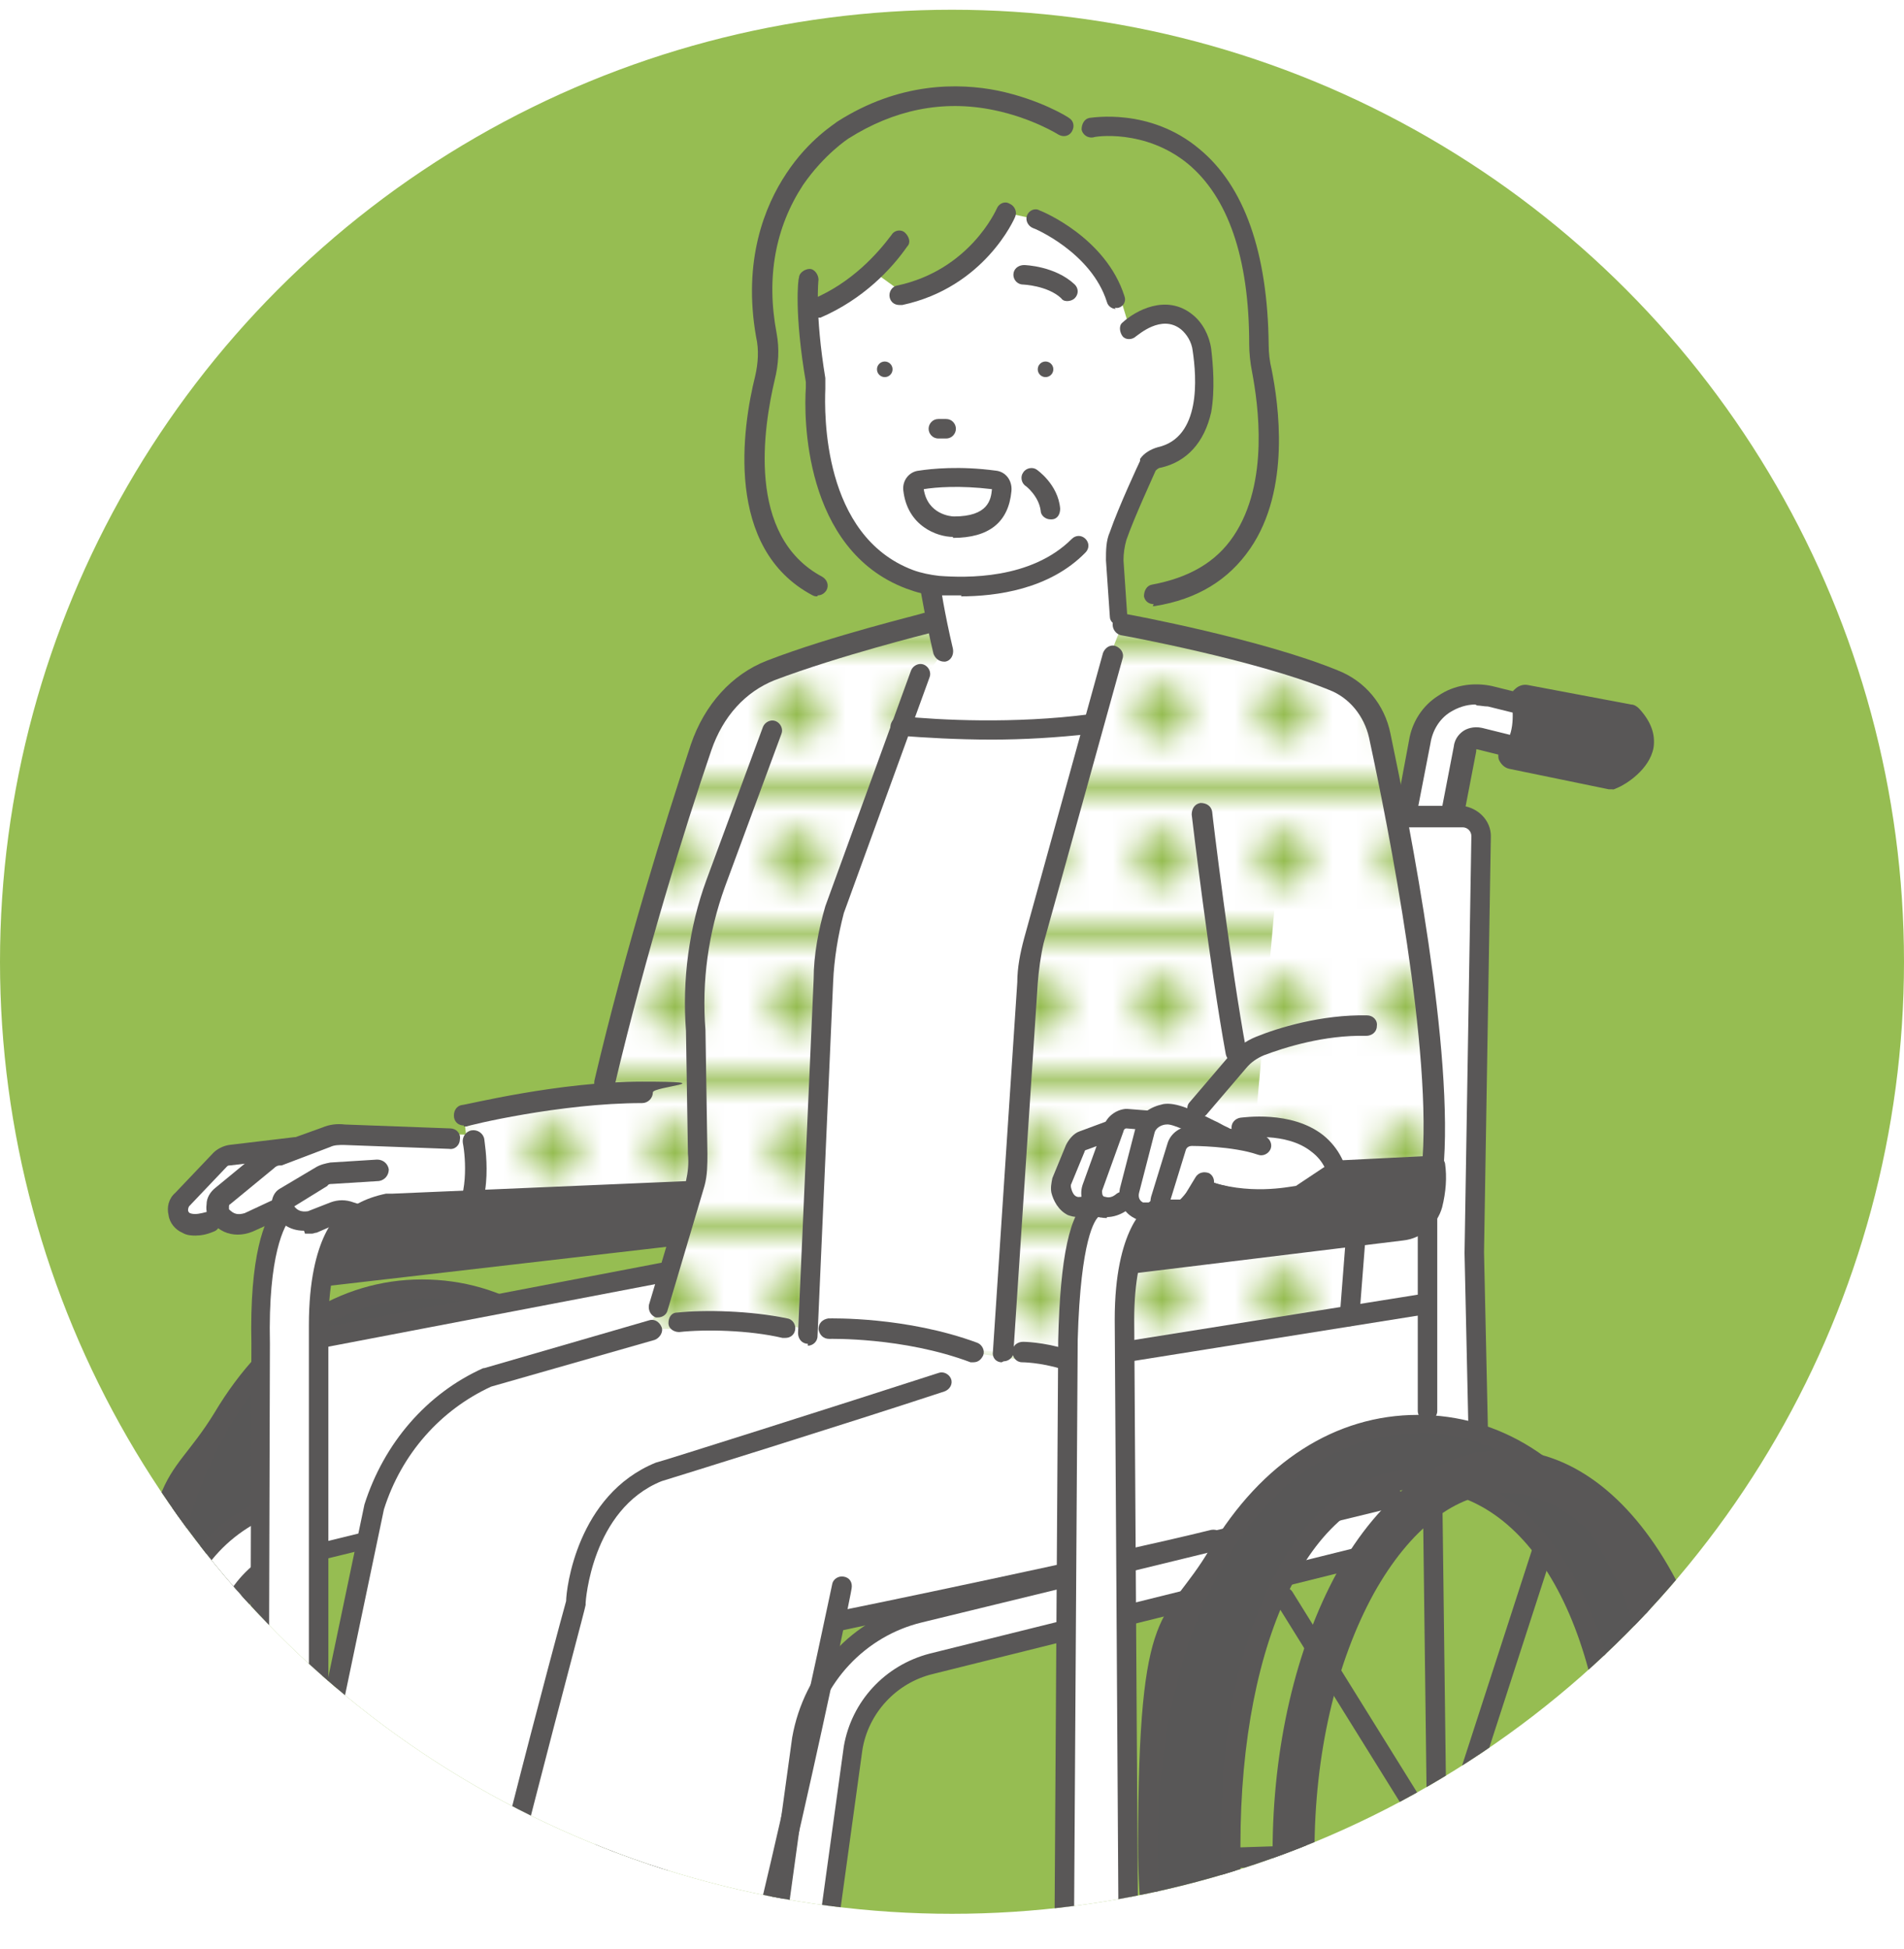 <?xml version="1.0" encoding="UTF-8"?>
<svg id="_レイヤー_2" data-name=" レイヤー 2" xmlns="http://www.w3.org/2000/svg" version="1.1" xmlns:xlink="http://www.w3.org/1999/xlink" viewBox="0 0 195.4 200">
  <defs>
    <style>
      .cls-1 {
        fill: none;
      }

      .cls-1, .cls-2, .cls-3, .cls-4, .cls-5, .cls-6 {
        stroke-width: 0px;
      }

      .cls-2 {
        fill: #96bd52;
      }

      .cls-3 {
        fill: #585757;
      }

      .cls-7 {
        clip-path: url(#clippath);
      }

      .cls-4 {
        fill: #595757;
      }

      .cls-5 {
        fill: #fff;
      }

      .cls-6 {
        fill: url(#_新規パターンスウォッチ_5);
      }
    </style>
    <clipPath id="clippath">
      <circle class="cls-1" cx="97.7" cy="98.7" r="97.7"/>
    </clipPath>
    <pattern id="_新規パターンスウォッチ_5" data-name=" 新規パターンスウォッチ 5" x="0" y="0" width="5" height="5.2" patternTransform="translate(.5 -10.4) scale(2.5 -2.5)" patternUnits="userSpaceOnUse" viewBox="0 0 5 5.2">
      <g>
        <rect class="cls-1" width="5" height="5.2"/>
        <g>
          <rect class="cls-1" width="5" height="5.2"/>
          <rect class="cls-5" width="5" height="5.2"/>
          <circle class="cls-2" cx="2.5" cy="2.6" r="1.1"/>
        </g>
      </g>
    </pattern>
  </defs>
  <g id="_写真_イラスト" data-name=" 写真 イラスト">
    <g>
      <circle class="cls-2" cx="97.7" cy="98.7" r="97.7"/>
      <g class="cls-7">
        <g>
          <g>
            <path class="cls-4" d="M77.7,228.1l-42.2-3.9-6.8,4.9-.4,4.2c-.2,2.3,1.4,4.4,3.7,4.6l26.7,3.4c.7,0,1.4,0,2-.2l16.4-6.1c1.3-.5,2.2-1.6,2.4-3l.2-1.5c.2-1.3-.8-2.5-2.1-2.6h0Z"/>
            <path class="cls-4" d="M59.3,242.6c-.2,0-.5,0-.7,0l-26.7-3.4c-2.9-.4-4.9-2.9-4.6-5.8l.4-4.2c0-.3.2-.6.4-.7l6.8-4.9c.2-.1.4-.2.7-.2l42.2,3.9h0c.9,0,1.7.5,2.3,1.2s.8,1.6.7,2.5l-.2,1.5c-.2,1.8-1.4,3.2-3,3.8l-16.4,6.1c-.6.2-1.2.3-1.8.3h0ZM29.7,229.8l-.3,3.8c-.2,1.8,1.1,3.3,2.9,3.6l26.7,3.4c.5,0,1.1,0,1.5-.2l16.4-6.1c.9-.3,1.6-1.2,1.7-2.1l.2-1.5c0-.4,0-.7-.3-1s-.6-.5-.9-.5l-41.8-3.8-6.1,4.4h0Z"/>
          </g>
          <g>
            <path class="cls-4" d="M9.3,220.3l-6,4.9c-1,.8-1.5,2-1.5,3.2v2c0,1.6,1.2,3,2.8,3.3l27.5,4.4,12.8-9.4.4-3.6-32.6-5.8c-1.2-.2-2.4.1-3.4.9h0Z"/>
            <path class="cls-4" d="M32.1,239.1s-.1,0-.2,0l-27.5-4.4c-2.1-.3-3.7-2.1-3.7-4.3v-2c0-1.6.7-3,1.9-4l6-4.9c1.2-1,2.7-1.4,4.2-1.1l32.6,5.8c.5,0,.9.6.8,1.1l-.4,3.6c0,.3-.2.6-.4.7l-12.8,9.4c-.2.1-.4.2-.6.2h0ZM11.9,220.4c-.7,0-1.4.2-2,.7h0l-6,4.9c-.7.6-1.1,1.5-1.1,2.4v2c0,1.1.8,2.1,1.9,2.3l27.1,4.4,12.1-8.8.2-2.2-31.7-5.6c-.2,0-.4,0-.6,0h0ZM9.3,220.3h0Z"/>
          </g>
          <g>
            <path class="cls-3" d="M43.9,219.2c-15.8,0-27.7-19-27.7-44.2s2.6-22.1,7.3-30c5.1-8.5,12.4-13.2,20.4-13.2s15,4.4,19.7,12.4c4.3,7.3,6.5,17.4,6.5,29.1,0,22.9-9,46-26.2,46h0ZM43.9,137.4c-12,0-19.3,16.5-19.3,37.6s1.1,20.5,5.4,27.9c2.3,4,6.4,10.7,13.9,10.7,11.2,0,20.5-17.7,20.5-40.3s-8.6-35.8-20.5-35.8h0Z"/>
            <path class="cls-4" d="M43.3,220.7c-16.4,0-28.8-19.4-28.8-45.2s2.6-22.5,7.5-30.5c5.3-8.9,12.9-13.7,21.3-13.7s15.7,4.6,20.6,12.9c4.4,7.5,6.7,17.7,6.7,29.6s-2.5,23.6-6.8,32c-5,9.8-12.1,15-20.5,15h0ZM43.3,133.3c-7.7,0-14.6,4.5-19.5,12.7-4.6,7.7-7.2,18.2-7.2,29.5,0,24.6,11.5,43.2,26.7,43.2s15.4-7.5,18.7-13.9c4.2-8.2,6.5-19.5,6.5-31.1s-2.2-21.4-6.4-28.6c-4.5-7.6-11.1-11.9-18.8-11.9h0ZM43.3,215.1c-8.3,0-12.7-7.6-14.8-11.2-3.8-6.5-5.5-15.5-5.5-28.4s1.9-20.3,5.2-27.1c3.7-7.5,8.9-11.5,15.1-11.5s11.7,3.7,15.6,10.4c3.9,6.7,5.9,15.8,5.9,26.4s-2.2,21.4-6.2,29.1c-4.1,7.9-9.5,12.2-15.3,12.2h0ZM43.3,138.9c-10.8,0-18.3,15-18.3,36.6s1.7,21.2,5.2,27.4c2.1,3.6,5.9,10.2,13,10.2s9.8-3.9,13.5-11.1c3.8-7.5,6-17.5,6-28.2,0-20.5-8-34.8-19.5-34.8h0Z"/>
          </g>
          <g>
            <path class="cls-5" d="M14.7,224.3l-5.3-.9,8.3-56.4c1.1-6.3,5.8-11.4,12.1-13l54.1-13.2,1.3,5.3-54.1,13.2c-4.1,1-7.3,4.4-8,8.6l-8.3,56.4h0Z"/>
            <path class="cls-4" d="M14.7,225.3c0,0-.1,0-.2,0l-5.3-.9c-.6,0-.9-.6-.8-1.1l8.3-56.4h0c1.1-6.8,6.2-12.2,12.8-13.8l54.1-13.2c.6-.1,1.1.2,1.2.8l1.3,5.3c0,.3,0,.5-.1.8-.1.2-.4.4-.6.5l-54.1,13.2c-3.7.9-6.6,4-7.2,7.8l-8.3,56.4c0,.3-.2.5-.4.7-.2.1-.4.2-.6.2h0ZM10.5,222.5l3.3.6,8.1-55.4h0c.8-4.6,4.2-8.3,8.8-9.5l53.1-12.9-.8-3.3-53.1,12.9c-5.8,1.4-10.3,6.2-11.3,12.1l-8.1,55.4h0Z"/>
          </g>
          <g>
            <path class="cls-5" d="M145.2,92.7c-.1,0-.3,0-.4,0-1.2-.2-2-1.4-1.8-2.6l2.7-13.9c.2-1.6,1.2-3,2.5-3.9,1.4-.9,3-1.2,4.6-.8l12.1,3c1.2.3,1.9,1.5,1.6,2.7-.3,1.2-1.5,1.9-2.7,1.7l-12.1-3c-.5-.1-.8,0-1,.2s-.5.4-.6.9c0,0,0,0,0,0l-2.7,14c-.2,1.1-1.1,1.8-2.2,1.8h0Z"/>
            <path class="cls-4" d="M145.2,93.8c-.2,0-.4,0-.6,0-.9-.2-1.6-.7-2.1-1.4-.5-.7-.7-1.6-.5-2.5l2.6-13.9c.3-1.9,1.4-3.6,3-4.6,1.6-1.1,3.6-1.4,5.5-1l12.1,3c.9.2,1.6.8,2.1,1.5.5.8.6,1.7.4,2.5-.2.9-.8,1.6-1.5,2.1s-1.7.6-2.5.4l-12.1-3s0,0-.1,0c0,0,0,.1,0,.1,0,0,0,0,0,.1l-2.7,14c-.3,1.6-1.7,2.7-3.3,2.7h0ZM151.4,72.3c-.9,0-1.8.3-2.6.8-1.1.7-1.8,1.9-2,3.2h0s-2.7,13.9-2.7,13.9c0,.3,0,.6.2.9.2.3.4.4.8.5,0,0,.1,0,.2,0,.6,0,1.1-.4,1.2-1l2.7-14c.1-.9.7-1.4,1-1.6.3-.2,1-.5,1.9-.3l12.1,3c.3,0,.6,0,.9-.1.3-.2.5-.4.5-.7,0-.3,0-.6-.1-.9-.2-.3-.4-.5-.7-.5l-12.1-3c-.4,0-.8-.1-1.1-.1h0Z"/>
          </g>
          <path class="cls-4" d="M79.8,216.9c-.3,0-.6-.1-.8-.4-.3-.3-.3-.8,0-1.2l2.3-4.1h0c-.5.2-1.1,0-1.3-.6-.2-.5,0-1.1.6-1.3l2.6-.9h0l65.2-22.1c.3-.1.7,0,.9.1.3.2.4.5.4.8v4.4c0,.4-.3.8-.7,1l-68.8,24.1c-.1,0-.2,0-.3,0ZM84.2,210.3l-2.1,3.7,65.6-22.9v-2.3l-63.5,21.5h0Z"/>
          <polygon class="cls-5" points="131.6 84.1 150.1 83.9 152 85.8 151.7 146.8 125.8 149.7 131.6 84.1"/>
          <path class="cls-2" d="M118.4,13.7l-9.2-.6s-9.4-8.2-22.7.4c0,0-10.4,3.9-8.2,23.3,0,0-5.5,19.5,5.6,23.3l33.8,1.5s17.5-.6,11.8-26c0,0-2.4-19.4-11.1-21.9Z"/>
          <g>
            <path class="cls-4" d="M156.3,71.7c.2,1.1.5,4.2-1.3,5.8-.2.2,0,.4.2.4l10.2,2.1c0,0,.2,0,.3,0,.8-.4,5.2-2.9,1.9-6.4,0,0-.1,0-.2,0l-10.6-2c-.2,0-.4.1-.4.3h0Z"/>
            <path class="cls-4" d="M165.4,81c-.1,0-.2,0-.3,0l-10.2-2.1c-.5-.1-.9-.5-1.1-1-.1-.5,0-1,.4-1.3,1.1-.9,1.2-3.1.9-4.8,0-.4,0-.8.4-1.1.3-.3.8-.5,1.3-.4l10.6,2c.3,0,.6.2.8.4,1.2,1.3,1.7,2.6,1.5,4-.4,2.3-2.9,3.8-3.6,4.1s-.4.2-.7.2ZM156.7,77.1l8.7,1.8c1-.6,2.1-1.5,2.3-2.5.1-.6-.2-1.3-.8-2l-9.4-1.8c0,1.3,0,3.1-.8,4.5h0ZM167.1,74.5h0ZM157.4,71.5h0Z"/>
          </g>
          <polygon class="cls-5" points="33.5 137.1 33 158.3 72.7 148.6 70.9 129.4 33.5 137.1"/>
          <g>
            <ellipse class="cls-5" cx="148.1" cy="190.1" rx="3.4" ry="6"/>
            <path class="cls-4" d="M148.1,197.1c-2.5,0-4.4-3.1-4.4-7s1.9-7,4.4-7,4.4,3.1,4.4,7-1.9,7-4.4,7ZM148.1,185.1c-1.1,0-2.4,2.1-2.4,5s1.2,5,2.4,5,2.4-2.1,2.4-5-1.2-5-2.4-5Z"/>
          </g>
          <path class="cls-4" d="M147.4,184.6c-.6,0-1-.4-1-1l-.4-31.8c0-.6.4-1,1-1h0c.6,0,1,.4,1,1l.4,31.8c0,.6-.4,1-1,1h0Z"/>
          <path class="cls-4" d="M151.3,187.3c-.3,0-.6-.1-.8-.4-.4-.4-.3-1.1.1-1.4,1-.9,13.4-11.7,13.6-11.8.4-.4,1.1-.3,1.4.1.4.4.3,1.1-.1,1.4-.5.4-12.6,10.9-13.6,11.8-.2.2-.4.2-.7.2h0Z"/>
          <path class="cls-4" d="M160.8,215.7c-.4,0-.7-.2-.9-.5l-10.4-19.1c-.3-.5,0-1.1.4-1.4.5-.3,1.1,0,1.4.4l10.4,19.1c.3.5,0,1.1-.4,1.4-.2,0-.3.1-.5.1h0Z"/>
          <path class="cls-4" d="M135.3,224c-.1,0-.3,0-.4,0-.5-.2-.8-.8-.6-1.3l11.1-26.9c.2-.5.8-.8,1.3-.6s.8.8.6,1.3l-11.1,26.9c-.2.4-.5.6-.9.6h0Z"/>
          <path class="cls-4" d="M126.8,191.7c-.6,0-1-.4-1-1,0-.6.4-1,1-1.1l17.9-.6h0c.6,0,1,.4,1,1,0,.6-.4,1-1,1.1l-17.9.6h0Z"/>
          <path class="cls-4" d="M145.1,186.3c-.3,0-.7-.2-.9-.5l-13.3-21.4c-.3-.5-.1-1.1.3-1.4s1.1-.1,1.4.3l13.3,21.4c.3.5.1,1.1-.3,1.4-.2.1-.4.1-.5.1h0Z"/>
          <path class="cls-4" d="M166.6,194.6c0,0-.2,0-.2,0l-15.1-3.5c-.6-.1-.9-.7-.8-1.2s.7-.9,1.2-.8l15.1,3.5c.6.1.9.7.8,1.2-.1.5-.5.8-1,.8h0Z"/>
          <path class="cls-4" d="M150.2,185.1c-.1,0-.2,0-.3,0-.5-.2-.8-.8-.7-1.3l8.2-25.3c.2-.5.8-.8,1.3-.7s.8.8.7,1.3l-8.2,25.3c-.1.4-.5.7-1,.7h0Z"/>
          <path class="cls-4" d="M148.6,227.4c-.6,0-1-.4-1-1l-.5-30.4c0-.6.4-1,1-1,.6,0,1,.4,1,1l.5,30.4c0,.6-.4,1-1,1h0,0Z"/>
          <path class="cls-4" d="M128.4,210c-.3,0-.5-.1-.7-.3-.4-.4-.4-1,0-1.4l16.3-16.5c.4-.4,1-.4,1.4,0s.4,1,0,1.4l-16.3,16.5c-.2.2-.5.3-.7.3h0Z"/>
          <path class="cls-6" d="M48.5,123l-.9-8.7,14.4-3.2,11.1-37.1s2.3-4.3,9.7-5.9l16.2-5.9,17.3,2,23,6.3,5.5,21.5,2.6,26.2-8.2,6.5-.8,10.3-22,3.9-13.7-.2-22.4-3.3-13.3.9,2.7-10.4-21.3-2.9h0Z"/>
          <polygon class="cls-6" points="63.8 141.8 69.8 129.8 128.3 131.8 129.4 144.6 82.7 149.9 63.8 141.8"/>
          <path class="cls-5" d="M72.1,221.4l14.2-55.1,49-9.6,5.9-4.1-.5-17.8-32.8,5.2-26.9-3.9-13.9.3-19.5,6.4s-7.1,3.9-9.1,11.9l-12.2,58.3,45.8,8.5h0Z"/>
          <path class="cls-5" d="M72.1,221.4l-2.5,6.1c-6.3,2.4-28.2,8.1-28.2,8.1-12.8,1.2-15-3.8-15-3.8l-1.2.2c-8.9,2.6-15.1,1.4-15.1,1.4-5.5-1.1-4.4-7.6-4.4-7.6l9.3-5.8,11.2-7.1s5.6-2.2,12-.7l4.3,1.9,4.6,1.8,2.7-2.6s14.6-1,19.1,5.9l3.1,2.2h0Z"/>
          <path class="cls-5" d="M26.6,210.7l.3-72.8s-1.5-11.6,3.2-13.6c0,0,5-2.4,5.8.7l-2.8,6.5v52.1c0,0-6.4,27.1-6.4,27.1Z"/>
          <path class="cls-5" d="M83.2,31.4l.5,7.5s-.9,19,11.9,21.2l1.3,6.7-2.7,3.6-9.3,25.2-2,40.8,19.9,2.4,2.4-40.4,8.7-31.1,1.3-3.3-1.3-8.6,3.9-7.9s5.6-2.8,5.9-9.6c0,0,.1-8.6-7.8-4.3l-1.4-4.6-8.2-6.5-3.2-.7s-2.6,5.1-10.1,8.5l-4-2.9-3.1,2.6-2.9,1.5h0Z"/>
          <path class="cls-5" d="M132.2,116l-4.7,1-7.8-2.8s-1.8.8-3,.7c-1.2,0-1.5-.3-1.5-.3l-1.4,1.4-2.7,1-2.2,4.2s-1.6,4.2,2.8,2.4h4.6c0,.1,5.1,1.3,5.1,1.3l1.8-3.6s6.8,4.6,13.2-1.2c0,0-.3-3.2-4.2-4.2h0Z"/>
          <polygon class="cls-5" points="26.3 125.4 18.3 125.6 18.7 123.1 23.5 118.6 29 118.2 34.5 116 49.3 116.5 49.5 122.1 41.7 123.3 26.3 125.4"/>
          <polygon class="cls-5" points="112.5 160.4 112.5 139 145.8 134.2 146.1 151.2 112.5 160.4"/>
          <path class="cls-4" d="M98.7,61.1c-.9,0-1.8,0-2.4,0-1.2,0-2.2-.3-3.3-.7-10.6-4-10.5-17.8-10.3-20.6,0-.2,0-.4,0-.6-1.2-7-.8-10.6-.7-10.7,0-.5.6-.9,1.1-.9s.9.6.9,1.1h0s-.4,3.4.7,10.1c0,.3,0,.7,0,1.1-.1,2.5-.3,15.1,9,18.6.8.3,1.8.5,2.7.6,2.7.2,9.4.4,13.6-3.8.4-.4,1-.4,1.4,0,.4.4.4,1,0,1.4-3.7,3.8-9.2,4.5-12.8,4.5h0Z"/>
          <circle class="cls-4" cx="90.8" cy="37.9" r=".8"/>
          <circle class="cls-4" cx="107.3" cy="37.9" r=".8"/>
          <path class="cls-4" d="M97.1,45h-.8c-.6,0-1-.5-1-1s.4-1,1-1h.8c.6,0,1,.5,1,1s-.4,1-1,1Z"/>
          <path class="cls-4" d="M97.8,55.1h0c-1.6,0-4.7-1.1-5.1-4.8-.1-1,.6-1.9,1.6-2h0c1.3-.2,4.2-.5,7.9,0,1,.1,1.7,1,1.6,2.1-.3,3.2-2.3,4.8-6,4.8ZM94.8,50.2c.4,2.6,2.8,2.8,3.1,2.8,3.5,0,3.8-1.7,3.9-2.8-3.3-.4-5.8-.2-7,0ZM94.6,50.2h0Z"/>
          <path class="cls-4" d="M107.8,53.3c-.5,0-1-.4-1-.9-.2-1.5-1.5-2.5-1.5-2.5-.5-.3-.6-1-.3-1.4.3-.5,1-.6,1.4-.3,0,0,2.2,1.5,2.4,4,0,.6-.3,1.1-.9,1.1h-.1Z"/>
          <path class="cls-4" d="M114.9,64.2c-.5,0-1-.4-1-.9l-.4-5.8c0-1,0-2,.4-2.9.9-2.6,3-7.1,3.1-7.3,0,0,0-.1,0-.2.4-.6,1.1-1,1.8-1.2,4.5-1,4-7.2,3.6-9.9-.1-.9-.6-1.7-1.2-2.2-2-1.6-4.4.6-4.6.7-.4.4-1.1.4-1.4,0s-.4-1.1,0-1.4c1.3-1.2,4.5-3,7.2-.8,1,.8,1.7,2.1,1.9,3.5.2,1.7.4,4.2,0,6.5-.7,3.1-2.5,5.1-5.2,5.7-.2,0-.4.2-.5.3-.3.7-2.2,4.8-3,7.1-.2.7-.3,1.4-.3,2.1l.4,5.9c0,.6-.4,1-.9,1.1h0,0Z"/>
          <path class="cls-4" d="M92.3,31.3c-.5,0-.9-.3-1-.8-.1-.5.2-1.1.8-1.2,7.4-1.6,10.1-7.7,10.2-7.9.2-.5.8-.8,1.3-.5.5.2.8.8.6,1.3-.1.3-3.2,7.3-11.6,9.1,0,0-.1,0-.2,0h0Z"/>
          <path class="cls-4" d="M83.8,32.7c-.4,0-.8-.2-.9-.6-.2-.5,0-1.1.5-1.4,4-1.7,6.6-4.6,8.1-6.6.3-.5,1-.6,1.4-.2s.6,1,.2,1.4c-1.6,2.3-4.5,5.4-8.9,7.3-.1,0-.3,0-.4,0h0Z"/>
          <path class="cls-4" d="M114.5,31.7c-.4,0-.8-.3-.9-.7-1.6-5.1-7.5-7.6-7.6-7.6-.5-.2-.8-.8-.6-1.3.2-.5.8-.8,1.3-.5.3.1,6.8,2.8,8.7,8.8.2.5-.1,1.1-.7,1.2,0,0-.2,0-.3,0h0Z"/>
          <path class="cls-4" d="M109.6,30.9c-.2,0-.5,0-.7-.3-1.4-1.3-3.9-1.4-3.9-1.4-.6,0-1-.5-1-1,0-.6.5-1,1.1-1,.1,0,3.2.1,5.2,2,.4.4.4,1,0,1.4-.2.2-.5.3-.8.3h0Z"/>
          <path class="cls-4" d="M83.9,61.2c-.2,0-.3,0-.5-.1-9.1-4.8-7.2-17.3-5.9-22.5.3-1.3.4-2.7.1-4-1.4-7.9.9-13.5,3.1-16.8,2.3-3.5,5-5.1,5.2-5.3,6.4-4.1,12.5-4,16.5-3.2,4.3.9,7.2,2.7,7.3,2.8.5.3.6.9.3,1.4s-.9.6-1.4.3h0s-2.7-1.7-6.6-2.5c-5.3-1.1-10.3,0-14.9,2.9,0,0,0,0,0,0,0,0-2.5,1.6-4.7,4.8-2.8,4.3-3.8,9.4-2.7,15.2.3,1.6.2,3.2-.2,4.8-1.1,4.7-3,16,4.9,20.2.5.3.7.9.4,1.4-.2.3-.5.5-.9.5Z"/>
          <path class="cls-4" d="M118.4,62c-.5,0-.9-.3-1-.8,0-.6.3-1.1.8-1.2,3.8-.7,6.6-2.3,8.4-5,3.7-5.5,2.5-13.6,1.9-16.8-.2-1-.3-2-.3-2.9,0-8.9-2.2-15.1-6.3-18.5-4.4-3.6-9.6-2.8-9.7-2.7-.6.1-1.1-.3-1.2-.8,0-.6.3-1.1.8-1.2.2,0,6.2-1.1,11.3,3.2,4.6,3.8,7,10.6,7.1,20.1,0,.8.1,1.7.3,2.5.7,3.5,2,12.3-2.2,18.4-2.2,3.2-5.4,5.2-9.8,5.9,0,0-.1,0-.2,0h0Z"/>
          <path class="cls-4" d="M96.9,67.9c-.5,0-.9-.3-1.1-.8-.9-3.8-1.3-6.6-1.4-6.8,0-.6.3-1.1.9-1.2.6,0,1.1.3,1.2.9,0,0,.4,2.8,1.3,6.6.1.6-.2,1.2-.8,1.3,0,0-.2,0-.2,0Z"/>
          <path class="cls-4" d="M147,121.2h-.1c-.6,0-1-.6-1-1.2,1.2-11.9-3.4-35-5.4-44.3-.5-2.2-2-4.1-4.1-4.9-7.6-3.1-21.2-5.6-21.3-5.6-.6-.1-1-.7-.9-1.3.1-.6.7-1,1.3-.9.6.1,14,2.6,21.8,5.8,2.8,1.1,4.8,3.5,5.4,6.5,2,9.5,6.6,32.8,5.4,45,0,.6-.5,1-1.1,1h0Z"/>
          <path class="cls-4" d="M126.9,109.1c-.5,0-1-.4-1.1-.9-1.6-8.7-3.5-24.5-3.5-24.6,0-.6.3-1.1.9-1.2.6,0,1.1.3,1.2.9,0,.2,1.9,15.9,3.5,24.5.1.6-.3,1.2-.9,1.3,0,0-.1,0-.2,0h0Z"/>
          <path class="cls-4" d="M129.6,124.2c-3.4,0-6.1-1.1-6.3-1.2-.5-.2-.8-.8-.5-1.3s.8-.8,1.3-.5c0,0,4.7,1.9,9.1.5.5-.2,1.1.1,1.3.7s-.1,1.1-.7,1.3c-1.4.5-2.9.6-4.2.6h0Z"/>
          <path class="cls-4" d="M137.6,123c-.5,0-1-.4-1-.9-.2-1.7-.8-3-2-3.9-2.6-2.1-6.9-1.4-7-1.4-.6,0-1.1-.3-1.2-.9s.3-1.1.9-1.2c.2,0,5.2-.8,8.5,1.8,1.6,1.3,2.5,3.1,2.7,5.3,0,.6-.4,1.1-.9,1.1h0,0Z"/>
          <path class="cls-4" d="M31.2,126.3c-1.5,0-2.6-.8-3.2-2.1-.3-.8,0-1.8.7-2.2l3.7-2.2c.5-.3,1-.4,1.5-.5l4.8-.3c.6,0,1.1.4,1.2,1,0,.6-.4,1.1-1,1.2l-4.8.3c-.2,0-.4,0-.5.2l-3.4,2.1c.3.4.7.6,1.4.5l2.3-.9c.8-.3,1.6-.3,2.4,0,1.4.5,5.1,1.5,8.5.4.6-.2,1.2,0,1.4.7.2.6,0,1.2-.7,1.4-4,1.4-8.3.2-9.9-.4-.3,0-.6,0-.8,0l-2.3,1c-.2,0-.3.1-.5.1-.2,0-.4,0-.7,0h0Z"/>
          <path class="cls-4" d="M24.4,126.7c-1,0-1.9-.4-2.6-1.2-.5-.5-.7-1.2-.6-1.9,0-.7.4-1.3.9-1.7l4.5-3.7c.4-.4,1-.6,1.5-.7l5-1.8c.7-.3,1.5-.4,2.3-.3l10.8.4c.6,0,1.1.5,1,1.1,0,.6-.5,1.1-1.1,1l-10.8-.4c-.5,0-1,0-1.4.2l-5,1.9c0,0-.1,0-.2,0-.2,0-.4.1-.6.3l-4.5,3.7c-.1,0-.1.2-.1.2s0,.2,0,.3c.5.5.9.6,1.6.4l3-1.4c.5-.2,1.2,0,1.4.5s0,1.2-.5,1.4l-3.1,1.4s0,0,0,0c-.5.2-1,.3-1.5.3h0Z"/>
          <path class="cls-4" d="M20.2,126.8c-.5,0-1,0-1.5-.3-.7-.3-1.3-1-1.4-1.8-.2-.8,0-1.7.7-2.3l3.9-4.1c.4-.4,1-.7,1.6-.8l6.7-.8c.6,0,1.1.4,1.2.9,0,.6-.4,1.1-1,1.2l-6.8.8c-.1,0-.2,0-.3.1l-3.9,4.1c-.1.2-.1.3-.1.4,0,0,0,.2.2.3.5.2,1.2,0,1.6-.1.6-.2,1.2,0,1.4.6.2.6,0,1.2-.6,1.4-.7.3-1.3.4-1.9.4h0Z"/>
          <path class="cls-4" d="M47.1,126.7c-.3,0-.5,0-.8-.3-.4-.4-.4-1.1,0-1.5,1.8-1.8,1.5-6.1,1.2-7.6-.1-.6.3-1.2.9-1.3s1.2.3,1.3.9c0,.3,1.2,6.5-1.8,9.5-.2.2-.5.3-.8.3Z"/>
          <path class="cls-4" d="M47.6,115.5c-.5,0-.9-.3-1-.8-.1-.6.2-1.2.8-1.3.4,0,9.9-2.4,18.5-2.4s1.1.5,1.1,1.1-.5,1.1-1.1,1.1c-8.4,0-17.9,2.3-18,2.4,0,0-.2,0-.3,0h0Z"/>
          <path class="cls-4" d="M62,112.2c0,0-.2,0-.2,0-.6-.1-.9-.7-.8-1.3,3.2-13.6,7.2-26.3,9.9-34.5,1.4-4.1,4.2-7.2,7.8-8.6,6.7-2.6,16-4.8,16.1-4.9.6-.1,1.2.2,1.3.8.1.6-.2,1.2-.8,1.3,0,0-9.2,2.3-15.8,4.8-3,1.2-5.3,3.7-6.5,7.2-2.8,8.2-6.7,20.8-9.9,34.3-.1.5-.6.8-1,.8h0Z"/>
          <path class="cls-4" d="M122.9,114.9c-.2,0-.5,0-.7-.3-.4-.4-.5-1.1-.1-1.5l4.1-4.8c.7-.8,1.7-1.5,2.7-1.9,2.2-.9,6.7-2.3,11.4-2.2.6,0,1.1.5,1,1.1,0,.6-.5,1-1.1,1h0c-4.3-.1-8.4,1.2-10.5,2-.7.3-1.3.7-1.8,1.3l-4.1,4.8c-.2.2-.5.4-.8.4h0Z"/>
          <path class="cls-4" d="M82.9,137.9h0c-.6,0-1-.5-1-1.1l1.6-36.3c0-2.5.5-5.1,1.2-7.5,0,0,0,0,0,0l8.8-24.2c.2-.5.8-.8,1.3-.6s.8.8.6,1.3l-8.8,24.2c-.6,2.3-1,4.7-1.1,7.1l-1.6,36.3c0,.6-.5,1-1,1h0Z"/>
          <path class="cls-4" d="M102.8,139.8h0c-.6,0-1-.5-.9-1.1l2.5-37.9c0-1.5.3-3,.7-4.5h0s8.1-29.3,8.1-29.3c.2-.5.7-.9,1.3-.7.5.2.9.7.7,1.3l-8.1,29.2c-.3,1.3-.5,2.8-.6,4.1l-2.5,37.9c0,.5-.5.9-1,.9h0Z"/>
          <path class="cls-4" d="M67.6,135.2c0,0-.2,0-.3,0-.5-.2-.8-.7-.7-1.3l3.8-12.7c.2-.9.3-1.8.2-2.8l-.2-12.6c-.4-5.2.3-10.6,2.1-15.5l5.8-15.7c.2-.5.8-.8,1.3-.6.5.2.8.8.6,1.3l-5.8,15.7c-1.7,4.7-2.4,9.7-2,14.7h0c0,0,.2,12.7.2,12.7,0,1.1,0,2.2-.3,3.3,0,0,0,0,0,0l-3.8,12.8c-.1.4-.5.7-1,.7h0Z"/>
          <path class="cls-4" d="M151.7,147.8c-.6,0-1-.4-1-1l-.4-18.2h0s.7-42.8.7-42.8c0-.5-.4-.9-.9-.9h-6.5c-.6-.1-1-.6-1-1.2,0-.6.5-1,1-1h6.5c1.6.2,2.9,1.5,2.9,3.1l-.7,42.7.4,18.2c0,.6-.4,1-1,1h0Z"/>
          <path class="cls-4" d="M146.5,145.8c-.6,0-1-.5-1-1v-21.8c0-.6.5-1,1-1s1,.5,1,1v21.8c0,.6-.5,1-1,1Z"/>
          <path class="cls-4" d="M138.4,136.1h0c-.6,0-1-.5-.9-1.1l.8-10.3c0-.6.5-1,1.1-.9.6,0,1,.5.9,1.1l-.8,10.3c0,.5-.5.9-1,.9h0Z"/>
          <path class="cls-4" d="M14.1,234.5c-1.6,0-3.1,0-4.1-.1-1.2,0-2.4-.6-3.3-1.6-2.7-2.8-2.6-5.5-2-7.4.4-1.5,1.5-2.7,2.9-3.3l10.1-4.4c.5-.2.9-.5,1.3-.8l5.1-4c.4-.3,1-.3,1.4.2.3.4.3,1.1-.2,1.4l-5.1,4c-.5.4-1.1.8-1.8,1.1l-10.1,4.4c-.9.4-1.5,1.1-1.8,2.1-.6,1.9,0,3.7,1.6,5.4.5.6,1.2.9,2,.9,2.7.2,8,.4,13.5-.8.3,0,.5-.1.8-.2l1.5-.5c.5-.2,1.1.1,1.2.6.2.5-.1,1.1-.6,1.2l-1.5.5c-.4.1-.7.2-1.1.3-3.6.8-7.1,1-10,1h0Z"/>
          <path class="cls-4" d="M100,139.8c-.1,0-.2,0-.4,0-6.9-2.6-14.5-2.4-14.5-2.4-.6,0-1-.4-1.1-1,0-.6.4-1,1-1.1.3,0,8-.2,15.3,2.5.5.2.8.8.6,1.3-.2.4-.5.7-1,.7h0Z"/>
          <path class="cls-4" d="M109.3,140.5c0,0-.2,0-.3,0-2.3-.7-4.1-.7-4.1-.7-.6,0-1-.5-1-1.1,0-.6.5-1,1.1-1,0,0,2,0,4.6.8.5.1.9.7.7,1.3-.1.4-.5.7-1,.7h0Z"/>
          <path class="cls-4" d="M115.4,139.8c-.5,0-.9-.4-1-.9,0-.6.3-1.1.8-1.2l30.7-4.9c.6,0,1.1.3,1.2.9,0,.6-.3,1.1-.9,1.2l-30.7,4.9c0,0-.1,0-.2,0Z"/>
          <path class="cls-4" d="M33.5,138.2c-.5,0-.9-.3-1-.8-.1-.6.3-1.1.8-1.2l34.5-6.6c.6-.1,1.1.3,1.2.8s-.3,1.1-.8,1.2l-34.5,6.6c0,0-.1,0-.2,0h0Z"/>
          <g>
            <path class="cls-4" d="M116.2,129.9l27.8-3.4c1.5-.2,2.7-1.2,3.1-2.7.3-1.1.5-2.6.3-4l-10.1.5-3.8,2.5s-4.8,1.4-10.1-.5l-1.8,2.2-2.9-.2s-2.3,2.5-2.5,5.7h0Z"/>
            <path class="cls-4" d="M116.2,130.9c-.3,0-.5-.1-.7-.3-.2-.2-.3-.5-.3-.8.2-3.6,2.6-6.2,2.7-6.4.2-.2.5-.3.8-.3h2.4c0,.1,1.5-1.7,1.5-1.7.3-.3.7-.4,1.1-.3,4.4,1.6,8.5.7,9.3.6l3.6-2.4c.1,0,.3-.2.5-.2l10.1-.5c.5,0,1,.3,1.1.8.2,1.4.1,2.9-.3,4.5-.5,1.8-2.1,3.2-4,3.4l-27.8,3.4h-.1,0ZM119.1,125.2c-.4.6-1.3,1.9-1.7,3.5l26.4-3.3c1.1-.1,2-.9,2.3-1.9.3-.9.4-1.8.4-2.7l-8.9.4-3.5,2.3c0,0-.2,0-.3.1-.2,0-4.8,1.4-10.1-.3l-1.4,1.6c-.2.2-.5.4-.8.4h-2.4c0-.1,0-.1,0-.1Z"/>
          </g>
          <g>
            <path class="cls-5" d="M142.2,159.1l-46.6,11.6c-4.1,1-7.3,4.4-8,8.6l-8.1,58.8c0,.5-.6.9-1.1.8l-3.5-.6c-.5,0-.8-.6-.8-1.1l8.1-58.8c1.1-6.3,5.8-11.4,12.1-13l48.7-11.8-.8,5.5h0Z"/>
            <path class="cls-4" d="M78.6,239.9c-.1,0-.2,0-.3,0l-3.5-.6c-1.1-.2-1.8-1.1-1.6-2.2l8.1-58.8h0c1.2-6.8,6.2-12.2,12.8-13.8l48.6-11.8c.3,0,.7,0,.9.2.2.2.4.6.3.9l-.8,5.5c0,.4-.4.8-.8.9l-46.6,11.6c-3.7.9-6.6,4-7.2,7.8l-8.1,58.8c0,.5-.3,1-.8,1.3-.3.2-.7.4-1.2.4h0ZM75.2,237.3l3.3.6,8.1-58.7h0c.8-4.6,4.2-8.3,8.8-9.5l45.9-11.4.5-3.3-47.2,11.5c-5.8,1.4-10.3,6.2-11.3,12.1l-8.1,58.8h0ZM142.2,159.1h0Z"/>
          </g>
          <g>
            <path class="cls-4" d="M33.5,130.8s0,0,0-.2c.5-4.1,2.4-6.4,6.3-7.2.1,0,.3,0,.4,0l30.5-1.3-1.1,4.5-36.3,4.2h0Z"/>
            <path class="cls-4" d="M33.5,131.9c-.3,0-.5-.1-.7-.3-.2-.2-.3-.5-.3-.8,0,0,0,0,0-.2.6-4.6,2.8-7.2,7.1-8.1.2,0,.4,0,.6,0l30.5-1.3c.3,0,.6.1.8.4.2.2.3.6.2.9l-1.1,4.5c0,.4-.4.7-.9.8l-36.3,4.2h-.1ZM69.6,123.2l-29.2,1.2c0,0-.2,0-.2,0-3.1.7-4.7,2.2-5.4,5.2l34.2-4s.6-2.5.6-2.5Z"/>
          </g>
          <path class="cls-4" d="M80.5,137.3c0,0-.2,0-.2,0-3.4-.8-7.9-.9-10.6-.6-.6,0-1.1-.4-1.1-.9,0-.6.3-1.1.9-1.1,2.8-.3,7.5-.2,11.3.6.6.1.9.7.8,1.2-.1.5-.5.8-1,.8h0Z"/>
          <path class="cls-4" d="M47,215.1s-.1,0-.2,0c-.6,0-.9-.6-.8-1.2,1.8-11.4,11.5-47.5,12.1-49.6,0-1.2,1.1-10.9,9.2-14.2,0,0,0,0,0,0,.2,0,18.8-5.9,29-9.2.5-.2,1.1.1,1.3.6s-.1,1.1-.7,1.3c-10,3.3-28,8.9-29,9.2-7.2,2.9-7.8,12.4-7.8,12.5,0,0,0,.1,0,.2,0,.4-10.2,37.9-12.1,49.5,0,.5-.5.9-1,.9h0Z"/>
          <path class="cls-4" d="M86.3,167.3c-.5,0-.9-.3-1-.8-.1-.6.2-1.1.8-1.2.3,0,28.1-5.8,38.2-8.3.6-.1,1.1.2,1.2.7s-.2,1.1-.7,1.2c-10.1,2.6-38,8.3-38.3,8.4,0,0-.1,0-.2,0h0Z"/>
          <path class="cls-4" d="M72.1,222.4c-.1,0-.2,0-.3,0-.5-.2-.8-.8-.6-1.3,5.3-15.7,14.1-58.1,14.2-58.5.1-.6.7-.9,1.2-.8.6.1.9.6.8,1.2,0,.4-8.8,42.9-14.2,58.8-.1.4-.5.7-1,.7Z"/>
          <path class="cls-4" d="M26.2,213.9c0,0-.1,0-.2,0-.6-.1-.9-.7-.8-1.2l12.2-58.3s0,0,0,0c2-6.3,6.4-11.4,12.2-14,0,0,0,0,.1,0l16.9-4.9c.6-.2,1.1.2,1.3.7s-.2,1.1-.7,1.3l-16.8,4.8c-5.2,2.4-9.2,6.9-11,12.6l-12.2,58.3c-.1.5-.5.8-1,.8h0Z"/>
          <path class="cls-4" d="M69.2,220.4c-.3,0-.5-.1-.7-.3-7-7-18.4-5.8-18.5-5.8-.6,0-1.1-.3-1.1-.9s.3-1.1.9-1.1c.5,0,12.4-1.3,20.1,6.4.4.4.4,1,0,1.4-.2.2-.5.3-.7.3h0Z"/>
          <path class="cls-4" d="M43.1,215.2c-.2,0-.4,0-.5-.1-6.4-3.9-12.9-2.2-12.9-2.2-.5.1-1.1-.2-1.2-.7-.1-.5.2-1.1.7-1.2.3,0,7.4-1.9,14.5,2.4.5.3.6.9.3,1.4-.2.3-.5.5-.9.5h0Z"/>
          <path class="cls-4" d="M36.2,236.8c-1.8,0-3.2,0-4.4-.1-1.3,0-2.5-.6-3.4-1.5-2.9-2.8-2.8-5.6-2.2-7.4.5-1.5,1.6-2.7,3.1-3.3l10.8-4.4c.5-.2,1-.5,1.4-.8l5.5-4c.5-.3,1.1-.2,1.4.2.3.4.2,1.1-.2,1.4l-5.5,4c-.6.4-1.2.8-1.9,1.1l-10.8,4.4c-.9.4-1.6,1.1-1.9,2.1-.6,1.9,0,3.7,1.7,5.4.6.6,1.4.9,2.2,1,2.9.2,8.6.4,14.4-.8.3,0,.6-.1.9-.2l17.7-5.6c0,0,.2,0,.3,0h.9c1.6-.1,3-1.3,3.3-2.9l.4-2.1c.1-.6.7-.9,1.2-.8.6.1.9.7.8,1.2l-.4,2.1c-.5,2.5-2.7,4.3-5.2,4.4h-.7s-17.6,5.6-17.6,5.6c-.4.1-.8.2-1.1.3-3.8.8-7.6,1-10.6,1h0Z"/>
          <path class="cls-4" d="M101.8,75.9c-3.6,0-6.9-.2-9.5-.4-.6,0-1-.6-.9-1.1s.6-1,1.1-.9c3.9.4,11.6.8,19.3-.2.6,0,1.1.3,1.1.9s-.3,1.1-.9,1.1c-3.5.4-7,.6-10.2.6h0Z"/>
          <path class="cls-5" d="M111.7,123.7l-2.8,9.6.2,83.6,6.9.3v-57l-.5-27.9,3-7.9s-2.8-3.5-6.7-.7Z"/>
          <path class="cls-4" d="M109.1,217.9h0c-.6,0-1-.5-1-1l.5-79.4c.2-8.5,1.2-13.2,3.1-14.3.6-.4,1.2-.4,1.6-.2.5.2.8.8.5,1.3-.2.4-.6.7-1.1.6-.3.3-1.8,2.1-2.1,12.6l-.5,79.4c0,.6-.5,1-1,1h0ZM112.4,124.7h0ZM112.4,124.7h0Z"/>
          <g>
            <path class="cls-4" d="M116,217.1h-4.3c-3.2,0-6,1.9-7,4.8-1.6,4.6-2.8,11.5,1.9,16.3,1.4,1.4,3.3,2.2,5.4,2.2h3.9v-23.3c.1,0,.1,0,.1,0Z"/>
            <path class="cls-4" d="M115.9,242.9h-3.9c-2.7,0-5.3-1.1-7.2-3-2.5-2.6-3.9-5.9-4-9.9,0-2.8.4-5.8,1.5-8.9,1.3-3.9,5.1-6.5,9.3-6.5h4.3c.7,0,1.3.3,1.8.7.5.5.7,1.1.7,1.8v23.3c-.1,1.4-1.2,2.5-2.6,2.5h0ZM111.7,219.6c-2.1,0-4,1.2-4.6,3.1-1.4,4.2-2.4,9.9,1.3,13.7.9.9,2.2,1.5,3.6,1.5h1.4v-18.3c0,0-1.7,0-1.7,0h0Z"/>
          </g>
          <g>
            <ellipse class="cls-5" cx="116.7" cy="229.1" rx="7.8" ry="11.3"/>
            <path class="cls-4" d="M116.7,243c-2.9,0-5.7-1.6-7.6-4.4-1.8-2.6-2.7-5.9-2.7-9.5s1-6.9,2.7-9.5c1.9-2.8,4.7-4.4,7.6-4.4s5.7,1.6,7.6,4.4c1.8,2.6,2.7,5.9,2.7,9.5s-1,6.9-2.7,9.5c-1.9,2.8-4.7,4.4-7.6,4.4ZM116.7,220.3c-2.8,0-5.2,4.1-5.2,8.8s2.5,8.8,5.2,8.8,5.2-4.1,5.2-8.8-2.5-8.8-5.2-8.8Z"/>
          </g>
          <path class="cls-4" d="M115.9,216.9c-.6,0-1-.4-1-1l-.5-80.5c0-9.3,3.2-11.6,3.6-11.8l1.1,1.7h0s-2.7,2-2.7,10.1l.5,80.4c0,.6-.4,1-1,1h0Z"/>
          <path class="cls-4" d="M26.6,209h0c-.6,0-1-.5-1-1l.2-70.1c-.2-9,1.3-12.8,2.6-14.3.4-.4,1-.5,1.4-.1s.5,1,.1,1.4c-.7.8-2.4,3.8-2.2,13h0s-.2,70.1-.2,70.1c0,.6-.5,1-1,1h0Z"/>
          <path class="cls-4" d="M32.7,184c-.6,0-1-.5-1-1v-47c0-9.3,3.2-11.6,3.6-11.8l1.1,1.7h0s-2.7,2-2.7,10.1v47c0,.6-.5,1-1,1h0Z"/>
          <path class="cls-4" d="M117.8,125.3c-.3,0-.6,0-.9-.1-.2,0-.3-.1-.5-.2-1.2-.6-1.8-2-1.4-3.3l1.6-6.2s0,0,0,0c.4-1.2,1.4-1.9,2.8-2.2,1.3-.2,3,.6,5.2,1.7.5.2.9.5,1.4.7.5.2.7.8.5,1.4-.2.5-.8.7-1.4.5-.5-.2-1-.5-1.5-.7-1.5-.7-3.3-1.6-3.9-1.5-.3,0-1,.2-1.2.8l-1.6,6.2c-.1.4,0,.8.4,1,0,0,.1,0,.2,0,.2,0,.4,0,.6,0,.5-.2,1.1,0,1.4.5.2.5,0,1.1-.5,1.4-.4.2-.8.3-1.3.3h0Z"/>
          <path class="cls-4" d="M113.6,125c-.5,0-1-.1-1.2-.3-1.2-.5-1.7-1.9-1.3-3.1l2.2-6.1c.3-.9,1.2-1.6,2.2-1.7h.2l2.5.2c.6,0,1,.6.9,1.1s-.6,1-1.1.9l-2.4-.2c-.2,0-.3.2-.3.3l-2.2,6.1c0,.2,0,.5.2.6.2,0,.6.3,1.3-.3.4-.3,1.1-.3,1.4.2.3.4.3,1.1-.2,1.4-.8.6-1.6.8-2.2.8h0Z"/>
          <path class="cls-4" d="M110.7,124.9c-.5,0-.8-.1-1.1-.2-1-.5-1.5-1.5-1.7-2.3-.1-.5,0-1,.1-1.5l1.4-3.4c.3-.6.8-1.2,1.4-1.4l2.7-1c.5-.2,1.1,0,1.3.6.2.5,0,1.1-.6,1.3l-2.7,1c-.1,0-.2.1-.2.2l-1.4,3.4c0,0,0,.2,0,.2.1.5.3.9.6,1,.2.1.6,0,.9-.1.5-.2,1.1,0,1.3.5.2.5,0,1.1-.5,1.3-.6.2-1,.3-1.4.3h0Z"/>
          <path class="cls-4" d="M120.6,125.7c-.4,0-.8,0-1.2-.3-1.1-.5-1.6-1.7-1.2-2.8l1.6-5.2c.3-1.1,1.4-1.9,2.6-1.8.4,0,4.6,0,7.4,1,.5.2.8.8.6,1.3-.2.5-.8.8-1.3.6-2.6-.9-6.7-.9-6.8-.9h0c-.2,0-.5.1-.6.4l-1.6,5.2c0,.2,0,.3.2.4.2,0,.4.1.7,0,0,0,0,0,0,0l1.7-2.8c.3-.5.9-.6,1.4-.4.5.3.6.9.4,1.4l-1.7,2.8c-.2.3-.4.6-.7.7-.5.3-1.1.5-1.6.5h0Z"/>
          <g>
            <path class="cls-3" d="M146.1,233.1c-15.8,0-27.7-19-27.7-44.2s2.6-22.1,7.3-30c5.1-8.5,12.4-13.2,20.4-13.2s15,4.4,19.7,12.4c4.3,7.3,6.5,17.4,6.5,29.1,0,22.9-9,46-26.2,46h0ZM146.1,151.2c-12,0-19.3,16.5-19.3,37.6s1.1,20.5,5.4,27.9c2.3,4,6.4,10.7,13.9,10.7,11.1,0,20.5-17.7,20.5-40.3s-8.6-35.8-20.5-35.8h0Z"/>
            <path class="cls-4" d="M145.6,234.6c-16.4,0-28.8-19.4-28.8-45.2s2.7-22.5,7.4-30.5c5.3-8.9,12.9-13.7,21.3-13.7s15.7,4.6,20.6,12.9c4.4,7.5,6.7,17.7,6.7,29.6s-2.5,23.6-6.8,32c-5,9.8-12.1,15-20.5,15h0ZM145.6,147.1c-7.7,0-14.6,4.5-19.6,12.7-4.6,7.7-7.2,18.2-7.2,29.5,0,24.6,11.5,43.2,26.7,43.2s15.4-7.5,18.6-13.9c4.2-8.2,6.5-19.5,6.5-31.1s-2.2-21.4-6.4-28.6c-4.4-7.6-11.1-11.9-18.8-11.9h0ZM145.6,229c-8.3,0-12.7-7.6-14.8-11.2-3.8-6.5-5.5-15.5-5.5-28.4s1.9-20.3,5.2-27.1c3.7-7.5,8.9-11.5,15.1-11.5s11.7,3.7,15.6,10.4c3.9,6.7,5.9,15.8,5.9,26.4s-2.2,21.4-6.2,29.1c-4.1,7.9-9.5,12.2-15.3,12.2h0ZM145.6,152.8c-10.8,0-18.3,15-18.3,36.6s1.7,21.2,5.2,27.4c2.1,3.6,5.9,10.2,13.1,10.2s9.8-3.9,13.5-11.1c3.8-7.5,5.9-17.5,5.9-28.2,0-20.5-8-34.8-19.5-34.8h0Z"/>
          </g>
          <path class="cls-4" d="M154.4,231.4c-6.6,0-12.7-4.5-17.2-12.6-4.3-7.7-6.6-17.9-6.6-28.7s2.4-21,6.6-28.7c4.5-8.1,10.6-12.6,17.2-12.6s12.7,4.5,17.2,12.6c4.3,7.7,6.6,17.9,6.6,28.7s-2.4,21-6.6,28.7c-4.5,8.1-10.6,12.6-17.2,12.6h0ZM154.4,153.2c-5,0-9.7,3.7-13.4,10.3-3.9,7.1-6.1,16.5-6.1,26.6s2.1,19.5,6.1,26.6c3.7,6.7,8.4,10.3,13.4,10.3s9.7-3.7,13.4-10.3c3.9-7.1,6.1-16.5,6.1-26.6s-2.1-19.5-6.1-26.6c-3.7-6.7-8.4-10.3-13.4-10.3Z"/>
          <g>
            <path class="cls-4" d="M76.6,222.9l4,.5c1,.1,1.8,1.1,1.6,2.1l-1.7,12c-.1,1-1.1,1.7-2.1,1.6l-4-.5c-1-.1-1.7-1.1-1.6-2.1l1.7-11.9c.1-1,1.1-1.7,2-1.6h0Z"/>
            <path class="cls-4" d="M78.7,240c-.1,0-.2,0-.4,0l-4-.5c-.8-.1-1.4-.5-1.9-1.1-.5-.6-.7-1.4-.6-2.1l1.7-11.9c.2-1.6,1.6-2.6,3.2-2.4l4,.5c.8,0,1.5.5,1.9,1.1.5.6.7,1.4.6,2.1l-1.7,12c-.2,1.4-1.4,2.5-2.8,2.5h0ZM76.4,223.9c-.4,0-.8.3-.8.7l-1.7,11.9c0,.2,0,.4.2.6.1.2.3.3.6.3l4,.5c.4,0,.9-.3.9-.7l1.7-12c0-.2,0-.4-.2-.6s-.3-.3-.6-.3l-4-.5h0,0Z"/>
          </g>
        </g>
      </g>
    </g>
  </g>
</svg>